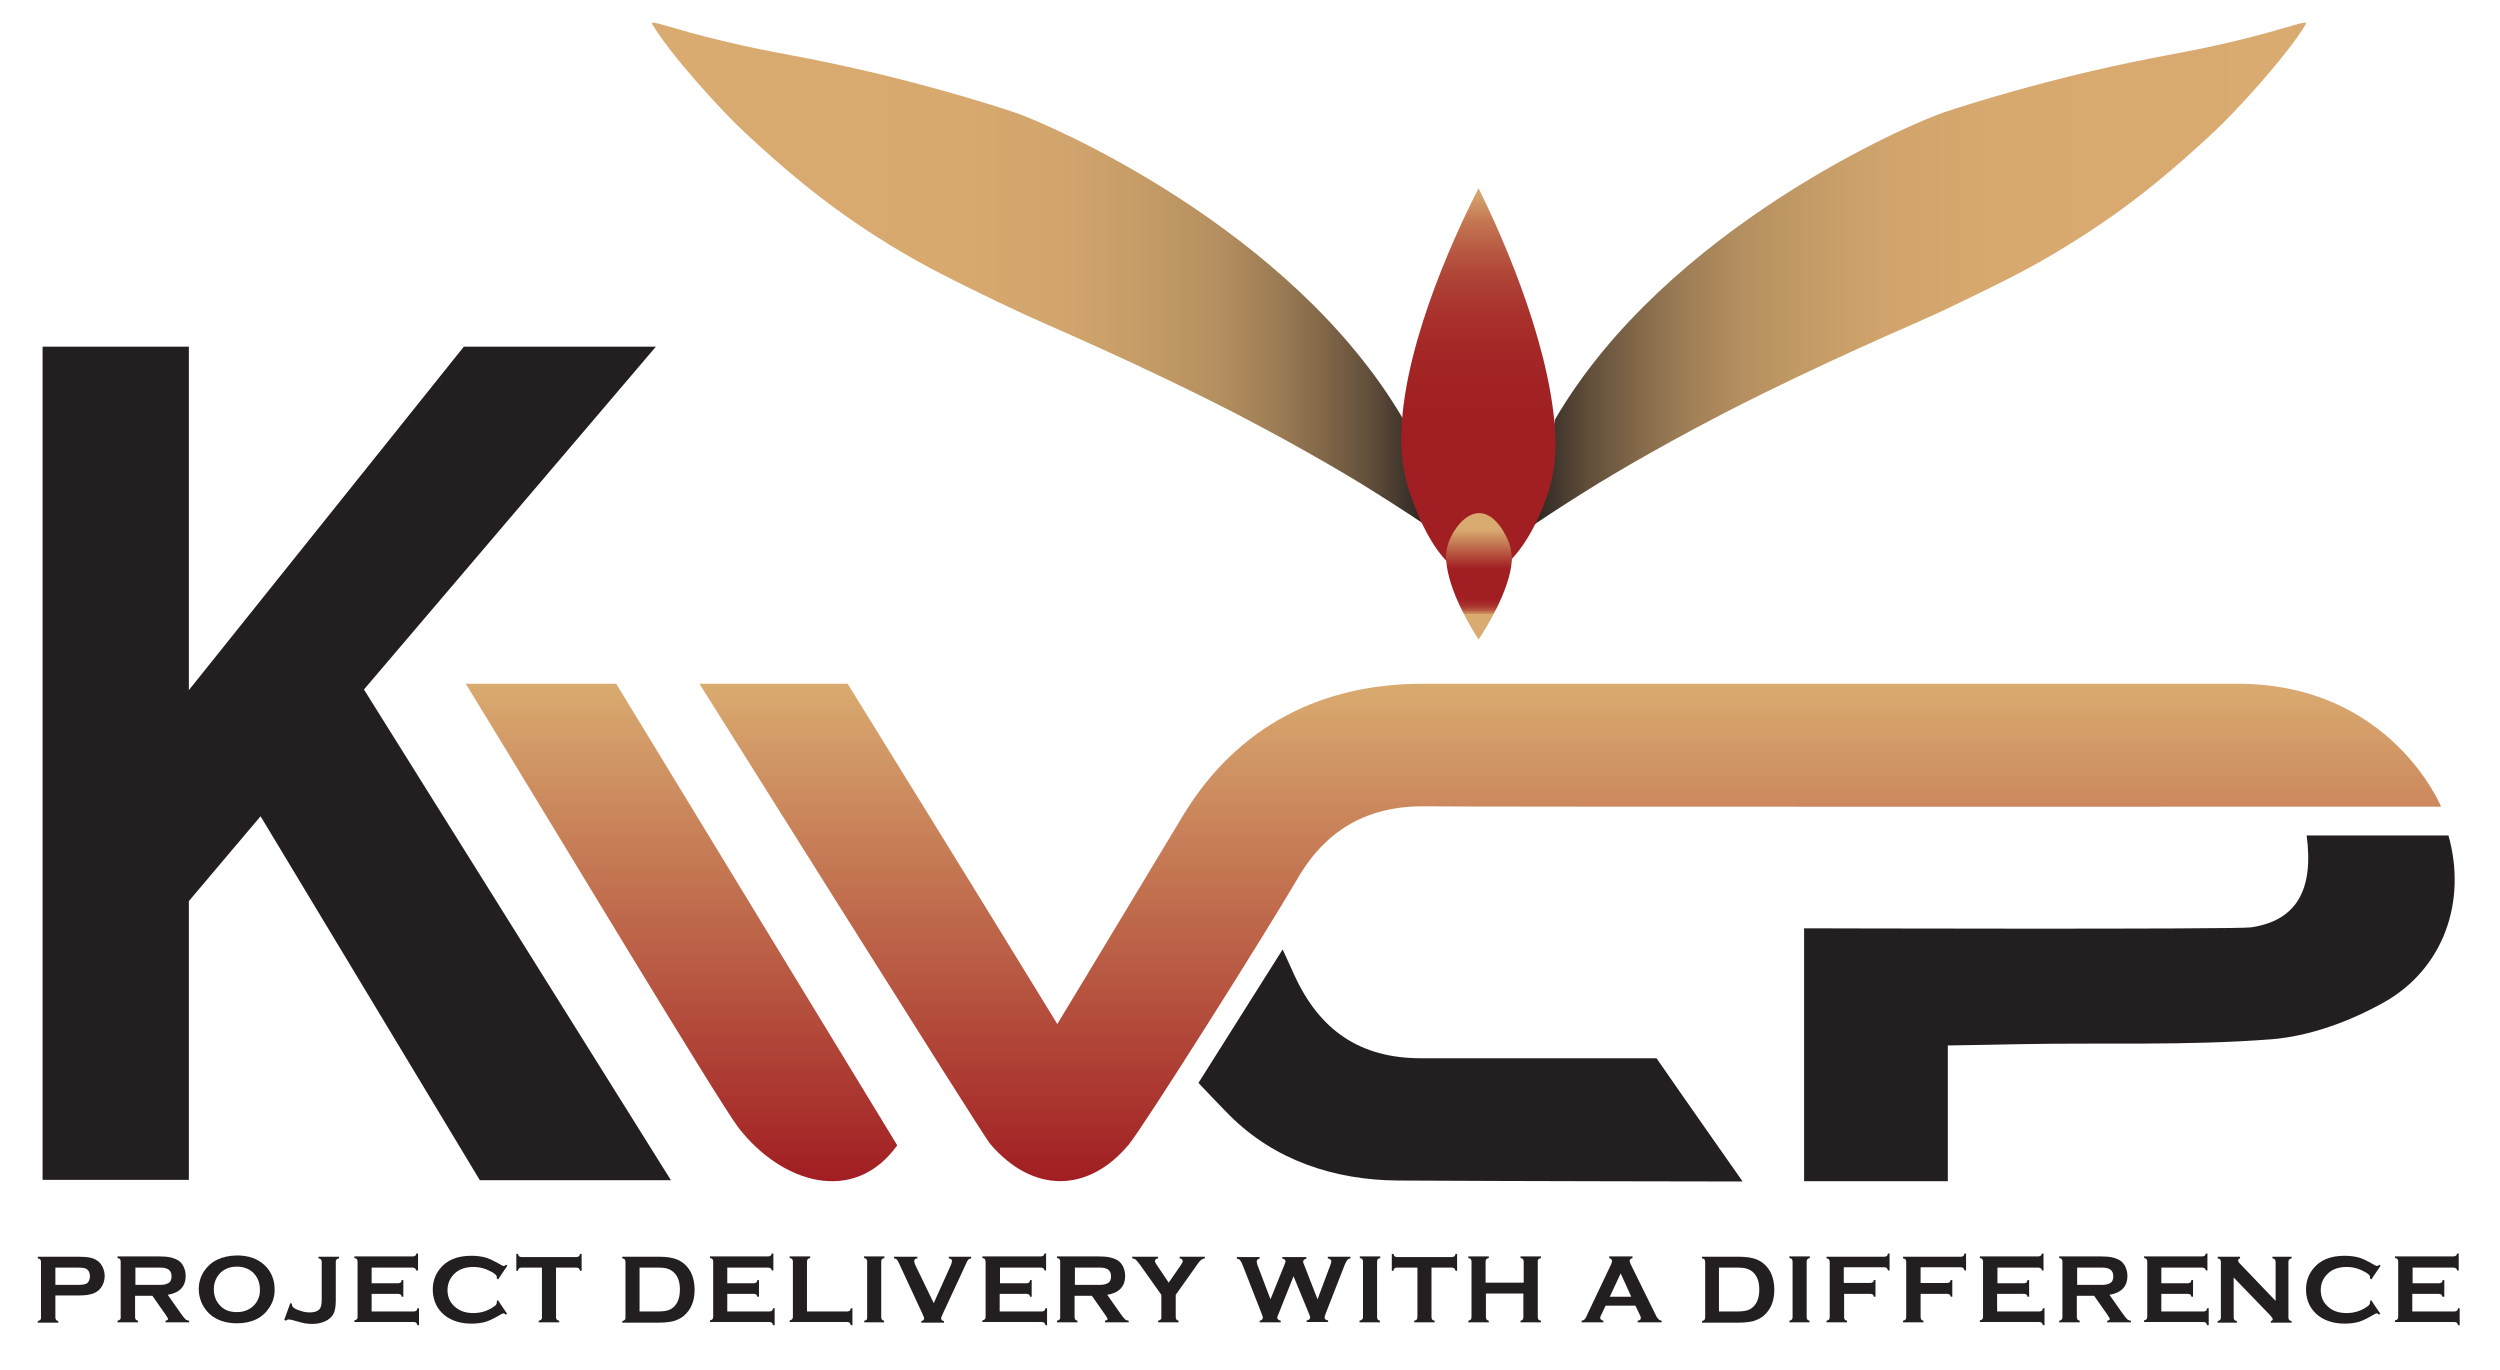 <?xml version="1.0" encoding="utf-8"?>
<!-- Generator: Adobe Illustrator 28.1.0, SVG Export Plug-In . SVG Version: 6.00 Build 0)  -->
<svg version="1.1" id="Layer_1" xmlns="http://www.w3.org/2000/svg" xmlns:xlink="http://www.w3.org/1999/xlink" x="0px" y="0px"
	 viewBox="0 0 781 428" style="enable-background:new 0 0 781 428;" xml:space="preserve">
<style type="text/css">
	.st0{fill:url(#SVGID_1_);}
	.st1{fill:#231F20;}
	.st2{fill:url(#SVGID_00000047759091628554981120000000032141171298271878_);}
	.st3{fill:url(#SVGID_00000176040428973572640540000001612622865974878121_);}
	.st4{fill:url(#SVGID_00000059286363886159849980000005491000814634372286_);}
	.st5{fill:url(#SVGID_00000114796179520658738300000013168550508753813925_);}
	.st6{fill:url(#SVGID_00000165920643002503968760000002550063853387749254_);}
	.st7{enable-background:new    ;}
</style>
<linearGradient id="SVGID_1_" gradientUnits="userSpaceOnUse" x1="490.58" y1="214.42" x2="490.58" y2="58.972" gradientTransform="matrix(1 0 0 -1 0 428)">
	<stop  offset="0" style="stop-color:#D9AB70"/>
	<stop  offset="1" style="stop-color:#A11E22"/>
</linearGradient>
<path class="st0" d="M218.5,213.6h46.3c0,0,43,69.5,65.5,106.3c7.5-12.3,32.9-54.6,39.5-65.5c17.1-27.9,43.4-40.8,74.7-40.8h254.5
	c47.9,0,63.6,38.4,63.6,38.4s-310.1,0.1-316.7-0.1c-17.9-0.4-31.4,6.8-40.5,22.5c-10.7,18.3-48.5,78.1-52.8,83.2
	c-12.9,15.4-30.3,15.1-43.4-0.4C306.9,354.4,218.5,213.6,218.5,213.6L218.5,213.6z"/>
<path class="st1" d="M563.6,369v-79c0,0,135.5,0.4,139.7-0.3c13.9-2.1,19.6-11.4,17.3-28.7h44.3c5.8,20.6-1.5,41.6-20.1,52.1
	c-10.7,6-23.4,10.7-35.6,11.6c-26,2-52.1,1-78.2,1.5c-7.1,0.1-13,0.3-22.5,0.4V369H563.6L563.6,369z"/>
<linearGradient id="SVGID_00000026864264872582338690000015000900851091447202_" gradientUnits="userSpaceOnUse" x1="212.9" y1="214.41" x2="212.9" y2="58.946" gradientTransform="matrix(1 0 0 -1 0 428)">
	<stop  offset="0" style="stop-color:#D9AB70"/>
	<stop  offset="1" style="stop-color:#A11E22"/>
</linearGradient>
<path style="fill:url(#SVGID_00000026864264872582338690000015000900851091447202_);" d="M145.5,213.6h47
	c29.3,48,58.7,96.5,87.8,144.2c-13.5,18.8-36.1,11.9-49.6-5.5C224.5,344.2,171,255.2,145.5,213.6L145.5,213.6z"/>
<path class="st1" d="M517.5,330.6c8.2,11.9,26.9,38.5,26.9,38.5c0,0-77.1-0.1-107.5-0.3c-20.1-0.1-38.9-6.4-52.9-20.5
	c-2.9-2.9-9.6-10-9.6-10l26.3-41.7c0,0,2.7,5.9,3.6,7.9c7.9,17.4,20.6,26.1,39.6,26.1C463.4,330.6,511.7,330.6,517.5,330.6
	L517.5,330.6z"/>
<g>
	
		<linearGradient id="SVGID_00000092423153823438494300000015260303672660671164_" gradientUnits="userSpaceOnUse" x1="447.08" y1="341.707" x2="203.789" y2="341.707" gradientTransform="matrix(1 0 0 -1 0 428)">
		<stop  offset="0" style="stop-color:#231F20"/>
		<stop  offset="3.000000e-02" style="stop-color:#3D332B"/>
		<stop  offset="8.000000e-02" style="stop-color:#624F3B"/>
		<stop  offset="0.14" style="stop-color:#826849"/>
		<stop  offset="0.2" style="stop-color:#9D7D55"/>
		<stop  offset="0.27" style="stop-color:#B38E5F"/>
		<stop  offset="0.36" style="stop-color:#C49B66"/>
		<stop  offset="0.46" style="stop-color:#D0A46C"/>
		<stop  offset="0.6" style="stop-color:#D7A96F"/>
		<stop  offset="1" style="stop-color:#D9AB70"/>
	</linearGradient>
	<path style="fill:url(#SVGID_00000092423153823438494300000015260303672660671164_);" d="M438.4,131
		c-35-59.9-111.2-92.4-121.2-95.8c-20.5-6.9-43.9-12.4-43.9-12.4c-24.8-5.8-30-5.8-47.5-10c-16.5-3.9-23.1-7-22-5.2
		c5.6,9.5,22,27.5,29.1,34c10.5,9.7,24.3,22.2,45.2,35c11.1,6.8,20.4,11.3,33.6,17.7c12.9,6.2,15.8,7.1,32.9,14.9
		c10.7,4.9,24.1,11.1,40.9,19.7c24.3,12.6,40.3,22.5,44.2,25c7.2,4.5,13.2,8.5,17.4,11.3C442.3,156.1,442.2,152,438.4,131L438.4,131
		z"/>
	
		<linearGradient id="SVGID_00000070096647103912133480000017238348438126802850_" gradientUnits="userSpaceOnUse" x1="477.18" y1="341.707" x2="720.471" y2="341.707" gradientTransform="matrix(1 0 0 -1 0 428)">
		<stop  offset="0" style="stop-color:#231F20"/>
		<stop  offset="3.000000e-02" style="stop-color:#3D332B"/>
		<stop  offset="8.000000e-02" style="stop-color:#624F3B"/>
		<stop  offset="0.14" style="stop-color:#826849"/>
		<stop  offset="0.2" style="stop-color:#9D7D55"/>
		<stop  offset="0.27" style="stop-color:#B38E5F"/>
		<stop  offset="0.36" style="stop-color:#C49B66"/>
		<stop  offset="0.46" style="stop-color:#D0A46C"/>
		<stop  offset="0.6" style="stop-color:#D7A96F"/>
		<stop  offset="1" style="stop-color:#D9AB70"/>
	</linearGradient>
	<path style="fill:url(#SVGID_00000070096647103912133480000017238348438126802850_);" d="M485.8,131C520.8,71.1,597,38.6,607,35.2
		c20.5-6.9,43.8-12.4,43.8-12.4c24.8-5.8,30-5.8,47.5-10c16.5-3.9,23.1-7,22-5.2c-5.6,9.5-22,27.5-29.1,34
		c-10.5,9.7-24.3,22.2-45.2,35C635,83.5,625.7,88,612.5,94.4c-12.8,6.2-15.8,7.1-32.9,14.9c-10.7,4.9-24.1,11.1-40.9,19.7
		c-24.3,12.6-40.3,22.5-44.2,25c-7.2,4.5-13.2,8.5-17.4,11.3C482,156.1,482.1,152,485.8,131L485.8,131z"/>
	
		<linearGradient id="SVGID_00000124854494994658661560000002352720223878778810_" gradientUnits="userSpaceOnUse" x1="461.882" y1="369.22" x2="461.882" y2="247.968" gradientTransform="matrix(1 0 0 -1 0 428)">
		<stop  offset="0" style="stop-color:#D9AB70"/>
		<stop  offset="4.000000e-02" style="stop-color:#CF9463"/>
		<stop  offset="9.000000e-02" style="stop-color:#C37451"/>
		<stop  offset="0.16" style="stop-color:#B85942"/>
		<stop  offset="0.23" style="stop-color:#AF4336"/>
		<stop  offset="0.32" style="stop-color:#A9322D"/>
		<stop  offset="0.43" style="stop-color:#A42626"/>
		<stop  offset="0.58" style="stop-color:#A11F23"/>
		<stop  offset="1" style="stop-color:#A11E22"/>
	</linearGradient>
	<path style="fill:url(#SVGID_00000124854494994658661560000002352720223878778810_);" d="M461.9,58.8c5.7,11.5,21.8,46,23.9,75.3
		c0.2,3.5,0.6,10.7-2,19.3c-2.9,9.4-11.2,26.9-22.3,26.7c-13.5-0.2-21.2-26.6-21.7-28.1c-2.2-7.8-2.2-14.2-2-17.5
		C438.9,105.3,456.7,69,461.9,58.8L461.9,58.8z"/>
	
		<linearGradient id="SVGID_00000055673417135622464930000011729917217962802082_" gradientUnits="userSpaceOnUse" x1="461.901" y1="228.21" x2="461.901" y2="267.731" gradientTransform="matrix(1 0 0 -1 0 428)">
		<stop  offset="0.2" style="stop-color:#D9AB70"/>
		<stop  offset="0.2" style="stop-color:#CF9463"/>
		<stop  offset="0.22" style="stop-color:#C37451"/>
		<stop  offset="0.23" style="stop-color:#B85942"/>
		<stop  offset="0.25" style="stop-color:#AF4336"/>
		<stop  offset="0.27" style="stop-color:#A9322D"/>
		<stop  offset="0.3" style="stop-color:#A42626"/>
		<stop  offset="0.33" style="stop-color:#A11F23"/>
		<stop  offset="0.43" style="stop-color:#A11E22"/>
		<stop  offset="0.45" style="stop-color:#A11E22"/>
		<stop  offset="0.56" style="stop-color:#A11E22"/>
		<stop  offset="0.87" style="stop-color:#D9AB70"/>
	</linearGradient>
	<path style="fill:url(#SVGID_00000055673417135622464930000011729917217962802082_);" d="M461.9,199.8c-2.4-3.8-9.3-15-10.1-24.5
		c-0.1-1.1-0.2-3.5,0.9-6.3c1.2-3.1,4.8-8.8,9.5-8.7c5.7,0.1,9,8.7,9.2,9.2c0.9,2.5,0.9,4.6,0.9,5.7
		C471.6,184.6,464.1,196.5,461.9,199.8L461.9,199.8z"/>
</g>
<path class="st1" d="M13.3,108.3H59v107.3l85.9-107.3h60l-91.2,107.1l95.9,153.3h-59.7L81.4,255L59,281.5v87.1H13.3V108.3z"/>
<g class="st7">
	<path class="st1" d="M17.3,404.8v6.8c0,0.3,0.1,0.5,0.2,0.7c0.1,0.2,0.4,0.3,0.7,0.4v0.5h-6.4v-0.5c0.4-0.1,0.6-0.2,0.8-0.4
		s0.2-0.4,0.2-0.7v-17.4c0-0.3-0.1-0.5-0.2-0.7s-0.4-0.3-0.8-0.4v-0.5h12.8c1.5,0,2.7,0.1,3.6,0.3c0.9,0.2,1.6,0.5,2.3,1
		c0.7,0.5,1.2,1.2,1.6,2c0.4,0.9,0.6,1.8,0.6,2.7c0,1.4-0.4,2.6-1.1,3.6c-0.6,0.9-1.5,1.5-2.5,1.9c-1.1,0.4-2.5,0.6-4.4,0.6H17.3z
		 M17.3,401.4h6.8c1.4,0,2.3-0.1,2.9-0.4c0.4-0.2,0.6-0.5,0.8-0.9c0.2-0.4,0.3-0.9,0.3-1.4c0-0.5-0.1-0.9-0.3-1.4
		c-0.2-0.4-0.5-0.7-0.8-0.9c-0.5-0.3-1.5-0.4-2.9-0.4h-6.8V401.4z"/>
</g>
<g class="st7">
	<path class="st1" d="M42.2,404.7v6.8c0,0.3,0.1,0.5,0.2,0.7c0.1,0.2,0.4,0.3,0.7,0.4v0.5h-6.4v-0.5c0.4-0.1,0.6-0.2,0.8-0.4
		s0.2-0.4,0.2-0.7v-17.4c0-0.3-0.1-0.5-0.2-0.7s-0.4-0.3-0.8-0.4v-0.5h12.8c1.6,0,2.8,0.1,3.7,0.3c0.9,0.2,1.7,0.5,2.4,0.9
		c0.8,0.5,1.4,1.2,1.8,2.1c0.4,0.9,0.6,1.8,0.6,2.8c0,3.3-1.9,5.3-5.6,5.9l4,5.7c0.7,1,1.2,1.6,1.5,1.9c0.3,0.3,0.7,0.4,1.2,0.5v0.5
		h-7.4v-0.5c0.5-0.1,0.8-0.3,0.8-0.5c0-0.2-0.2-0.6-0.7-1.3l-4.2-6H42.2z M42.2,401.4h6.9c1,0,1.7,0,2.2-0.1
		c0.4-0.1,0.8-0.2,1.2-0.4c0.8-0.4,1.1-1.2,1.1-2.2s-0.4-1.8-1.1-2.2c-0.4-0.2-0.7-0.3-1.1-0.4c-0.4-0.1-1.1-0.1-2.2-0.1h-6.9V401.4
		z"/>
</g>
<g class="st7">
	<path class="st1" d="M74,392.2c3.6,0,6.4,1,8.5,2.9c2.2,2,3.3,4.6,3.3,7.8c0,2-0.5,3.8-1.6,5.5c-2.1,3.3-5.5,5-10.2,5
		c-3.5,0-6.4-1-8.5-2.9c-1.1-1-2-2.3-2.6-3.7c-0.5-1.3-0.8-2.6-0.8-4c0-2.1,0.5-3.9,1.6-5.6C65.8,394,69.2,392.3,74,392.2z
		 M74,395.7c-2,0-3.6,0.6-4.9,1.7c-1.5,1.4-2.3,3.2-2.3,5.4s0.8,4,2.3,5.4c1.3,1.2,2.9,1.7,4.9,1.7s3.6-0.6,4.9-1.7
		c0.8-0.7,1.4-1.5,1.8-2.5c0.4-0.9,0.5-1.8,0.5-2.8c0-2.3-0.8-4.1-2.3-5.5C77.6,396.3,76,395.7,74,395.7z"/>
	<path class="st1" d="M88.8,412.3l1.9-5.2l0.5,0.2c0,0.1,0,0.2,0,0.3c0,0.4,0.3,0.8,0.8,1.1c0.5,0.4,1.3,0.6,2.2,0.9
		s1.8,0.4,2.6,0.4c1.3,0,2.3-0.3,2.9-0.9c0.3-0.3,0.5-0.7,0.6-1.1c0.1-0.4,0.2-1.1,0.2-1.9v-11.9c0-0.3-0.1-0.5-0.2-0.7
		s-0.4-0.3-0.8-0.4v-0.5h6.4v0.5c-0.4,0.1-0.6,0.2-0.8,0.4s-0.2,0.4-0.2,0.7v12.1c0,2-0.3,3.4-0.8,4.3c-0.6,0.9-1.4,1.7-2.6,2.2
		c-1.1,0.5-2.5,0.8-4,0.8c-0.9,0-1.6-0.1-2.3-0.2c-0.6-0.1-1.7-0.4-3.1-0.8c-0.9-0.3-1.5-0.4-1.9-0.4c-0.3,0-0.6,0.1-0.9,0.4
		L88.8,412.3z"/>
	<path class="st1" d="M116.1,404.1v5.6h13.2c0.3,0,0.5-0.1,0.7-0.2c0.2-0.1,0.3-0.4,0.4-0.8h0.5v5.3h-0.5c-0.1-0.4-0.2-0.6-0.4-0.8
		c-0.2-0.1-0.4-0.2-0.7-0.2h-18.6v-0.5c0.4-0.1,0.6-0.2,0.8-0.4s0.2-0.4,0.2-0.7v-17.3c0-0.3-0.1-0.5-0.2-0.7s-0.4-0.3-0.8-0.4v-0.5
		h18.3c0.3,0,0.5-0.1,0.7-0.2c0.2-0.1,0.3-0.4,0.4-0.7h0.5v5.3H130c-0.1-0.4-0.2-0.6-0.4-0.7c-0.2-0.1-0.4-0.2-0.7-0.2h-12.8v4.9
		h8.3c0.3,0,0.5-0.1,0.7-0.2c0.2-0.1,0.3-0.4,0.4-0.8h0.5v5.2h-0.5c-0.1-0.4-0.2-0.6-0.4-0.7c-0.2-0.1-0.4-0.2-0.7-0.2H116.1z"/>
	<path class="st1" d="M155.5,406.1l2.9,4.3l-0.4,0.3c-0.3-0.3-0.5-0.4-0.7-0.4s-0.7,0.2-1.5,0.7c-1.7,1-3.2,1.7-4.3,2
		c-1.2,0.3-2.6,0.5-4.2,0.5c-3.2,0-5.9-0.8-8-2.3c-1.2-0.9-2.2-2-2.9-3.3c-0.8-1.5-1.2-3.2-1.2-5c0-2.5,0.7-4.6,2.2-6.5
		c2.2-2.8,5.5-4.1,9.9-4.1c1.6,0,3,0.2,4.2,0.5c1.2,0.3,2.6,1,4.4,2c0.8,0.5,1.3,0.7,1.5,0.7s0.4-0.1,0.7-0.4l0.4,0.3l-2.9,4.3
		l-0.4-0.3c0-0.2,0-0.3,0-0.4c0-0.3-0.1-0.6-0.4-0.8c-0.3-0.3-0.7-0.6-1.3-0.9c-1.8-1-3.6-1.5-5.6-1.5c-2.3,0-4.2,0.6-5.6,1.8
		c-1.6,1.4-2.5,3.2-2.5,5.4c0,2.2,0.8,4,2.5,5.4c1.4,1.2,3.3,1.8,5.6,1.8c2,0,3.9-0.5,5.6-1.5c0.6-0.4,1.1-0.7,1.3-0.9
		c0.2-0.3,0.4-0.5,0.4-0.8c0-0.1,0-0.2,0-0.4L155.5,406.1z"/>
	<path class="st1" d="M173.7,396v15.5c0,0.3,0.1,0.5,0.2,0.7s0.4,0.3,0.8,0.4v0.5h-6.4v-0.5c0.4-0.1,0.6-0.2,0.8-0.4
		s0.2-0.4,0.2-0.7V396h-6.4c-0.3,0-0.5,0.1-0.7,0.2c-0.2,0.1-0.3,0.4-0.4,0.8h-0.5v-5.3h0.5c0.1,0.4,0.2,0.6,0.4,0.8
		c0.2,0.1,0.4,0.2,0.7,0.2h17.2c0.3,0,0.5-0.1,0.7-0.2c0.2-0.1,0.3-0.4,0.4-0.8h0.5v5.3h-0.5c-0.1-0.4-0.2-0.6-0.4-0.8
		c-0.2-0.1-0.4-0.2-0.7-0.2H173.7z"/>
	<path class="st1" d="M195.4,411.5v-17.3c0-0.3-0.1-0.5-0.2-0.7s-0.4-0.3-0.8-0.4v-0.5h11.4c2.5,0,4.4,0.3,5.8,0.9
		c1.9,0.8,3.3,2.2,4.3,4.1c0.7,1.5,1.1,3.3,1.1,5.3c0,3.5-1.1,6.2-3.3,8.1c-0.9,0.8-2,1.3-3.2,1.7c-1.2,0.3-2.8,0.5-4.7,0.5h-11.4
		v-0.5c0.4-0.1,0.6-0.2,0.8-0.4S195.4,411.8,195.4,411.5z M199.9,409.7h5.6c1.8,0,3.1-0.2,4-0.7c1.9-1.1,2.9-3.1,2.9-6.1
		c0-2.2-0.5-3.9-1.6-5.1c-0.6-0.7-1.3-1.1-2.1-1.4c-0.8-0.3-1.9-0.4-3.3-0.4h-5.6V409.7z"/>
	<path class="st1" d="M227.2,404.1v5.6h13.2c0.3,0,0.5-0.1,0.7-0.2c0.2-0.1,0.3-0.4,0.4-0.8h0.5v5.3h-0.5c-0.1-0.4-0.2-0.6-0.4-0.8
		c-0.2-0.1-0.4-0.2-0.7-0.2h-18.6v-0.5c0.4-0.1,0.6-0.2,0.8-0.4c0.1-0.2,0.2-0.4,0.2-0.7v-17.3c0-0.3-0.1-0.5-0.2-0.7
		c-0.1-0.2-0.4-0.3-0.8-0.4v-0.5H240c0.3,0,0.5-0.1,0.7-0.2s0.3-0.4,0.4-0.7h0.5v5.3h-0.5c-0.1-0.4-0.2-0.6-0.4-0.7
		c-0.2-0.1-0.4-0.2-0.7-0.2h-12.8v4.9h8.3c0.3,0,0.5-0.1,0.7-0.2c0.2-0.1,0.3-0.4,0.4-0.8h0.5v5.2h-0.5c-0.1-0.4-0.2-0.6-0.4-0.7
		c-0.2-0.1-0.4-0.2-0.7-0.2H227.2z"/>
	<path class="st1" d="M252.1,409.7h12.6c0.3,0,0.5-0.1,0.7-0.2c0.2-0.1,0.3-0.4,0.4-0.8h0.5v5.3h-0.5c-0.1-0.4-0.2-0.6-0.4-0.8
		c-0.2-0.1-0.4-0.2-0.7-0.2h-18v-0.5c0.4-0.1,0.6-0.2,0.8-0.4c0.1-0.2,0.2-0.4,0.2-0.7v-17.3c0-0.3-0.1-0.5-0.2-0.7
		c-0.1-0.2-0.4-0.3-0.8-0.4v-0.5h6.4v0.5c-0.4,0.1-0.6,0.2-0.8,0.4c-0.1,0.2-0.2,0.4-0.2,0.7V409.7z"/>
	<path class="st1" d="M270.9,411.5v-17.4c0-0.3-0.1-0.5-0.2-0.7c-0.1-0.2-0.4-0.3-0.8-0.4v-0.5h6.4v0.5c-0.4,0.1-0.6,0.2-0.8,0.4
		c-0.1,0.2-0.2,0.4-0.2,0.7v17.4c0,0.3,0.1,0.5,0.2,0.7c0.1,0.2,0.4,0.3,0.7,0.4v0.5H270v-0.5c0.4-0.1,0.6-0.2,0.8-0.4
		C270.9,412.1,270.9,411.8,270.9,411.5z"/>
	<path class="st1" d="M291.7,407.1l5.4-12c0.2-0.5,0.3-0.9,0.3-1.2c0-0.4-0.3-0.7-1-0.8v-0.5h7v0.5c-0.4,0.1-0.7,0.2-0.9,0.4
		s-0.5,0.7-0.9,1.7l-7.1,15.3c-0.3,0.7-0.5,1.1-0.5,1.3c0,0.5,0.3,0.8,0.9,0.9v0.5h-7.1v-0.5c0.6-0.1,0.9-0.4,0.9-0.9
		c0-0.2-0.2-0.6-0.5-1.3l-7.1-15.3c-0.4-0.9-0.7-1.5-0.9-1.7s-0.5-0.3-0.9-0.4v-0.5h7.3v0.5c-0.7,0.1-1,0.4-1,0.8
		c0,0.3,0.1,0.7,0.3,1.2L291.7,407.1z"/>
	<path class="st1" d="M312.3,404.1v5.6h13.2c0.3,0,0.5-0.1,0.7-0.2c0.2-0.1,0.3-0.4,0.4-0.8h0.5v5.3h-0.5c-0.1-0.4-0.2-0.6-0.4-0.8
		c-0.2-0.1-0.4-0.2-0.7-0.2h-18.6v-0.5c0.4-0.1,0.6-0.2,0.8-0.4c0.1-0.2,0.2-0.4,0.2-0.7v-17.3c0-0.3-0.1-0.5-0.2-0.7
		c-0.1-0.2-0.4-0.3-0.8-0.4v-0.5h18.3c0.3,0,0.5-0.1,0.7-0.2s0.3-0.4,0.4-0.7h0.5v5.3h-0.5c-0.1-0.4-0.2-0.6-0.4-0.7
		c-0.2-0.1-0.4-0.2-0.7-0.2h-12.8v4.9h8.3c0.3,0,0.5-0.1,0.7-0.2c0.2-0.1,0.3-0.4,0.4-0.8h0.5v5.2h-0.5c-0.1-0.4-0.2-0.6-0.4-0.7
		c-0.2-0.1-0.4-0.2-0.7-0.2H312.3z"/>
</g>
<g class="st7">
	<path class="st1" d="M335.7,404.7v6.8c0,0.3,0.1,0.5,0.2,0.7c0.1,0.2,0.4,0.3,0.7,0.4v0.5h-6.4v-0.5c0.4-0.1,0.6-0.2,0.8-0.4
		s0.2-0.4,0.2-0.7v-17.4c0-0.3-0.1-0.5-0.2-0.7s-0.4-0.3-0.8-0.4v-0.5h12.8c1.6,0,2.8,0.1,3.7,0.3c0.9,0.2,1.7,0.5,2.4,0.9
		c0.8,0.5,1.4,1.2,1.8,2.1c0.4,0.9,0.6,1.8,0.6,2.8c0,3.3-1.9,5.3-5.6,5.9l4,5.7c0.7,1,1.2,1.6,1.5,1.9c0.3,0.3,0.7,0.4,1.2,0.5v0.5
		h-7.4v-0.5c0.5-0.1,0.8-0.3,0.8-0.5c0-0.2-0.2-0.6-0.7-1.3l-4.2-6H335.7z M335.7,401.4h6.9c1,0,1.7,0,2.2-0.1
		c0.4-0.1,0.8-0.2,1.2-0.4c0.8-0.4,1.1-1.2,1.1-2.2s-0.4-1.8-1.1-2.2c-0.4-0.2-0.7-0.3-1.1-0.4c-0.4-0.1-1.1-0.1-2.2-0.1h-6.9V401.4
		z"/>
</g>
<g class="st7">
	<path class="st1" d="M367.3,404.5v7c0,0.3,0.1,0.5,0.2,0.7s0.4,0.3,0.7,0.4v0.5h-6.4v-0.5c0.4-0.1,0.6-0.2,0.8-0.4
		c0.2-0.2,0.2-0.4,0.2-0.7v-7l-6.6-9.3c-0.6-0.8-1-1.3-1.3-1.6c-0.3-0.3-0.7-0.4-1.2-0.5v-0.5h8.1v0.5c-0.7,0.1-1,0.4-1,0.9
		c0,0.2,0.2,0.6,0.6,1.2l3.7,5.5l3.8-5.5c0.4-0.6,0.6-1,0.6-1.2c0-0.2-0.1-0.4-0.3-0.6c-0.2-0.2-0.4-0.3-0.7-0.3v-0.5h7.9v0.5
		c-0.5,0.1-0.8,0.2-1.2,0.5c-0.3,0.3-0.8,0.8-1.3,1.6L367.3,404.5z"/>
	<path class="st1" d="M404.1,398.7l-4.7,11.8c-0.3,0.6-0.4,1-0.4,1.1c0,0.5,0.4,0.8,1.1,1v0.5h-6.6v-0.5c0.7-0.1,1-0.5,1-1
		c0-0.2-0.1-0.6-0.4-1.3l-5.9-15.1c-0.3-0.8-0.6-1.3-0.8-1.5c-0.2-0.3-0.6-0.4-1-0.5v-0.5h7.1v0.5c-0.6,0.1-0.9,0.4-0.9,0.9
		c0,0.2,0.1,0.6,0.2,1l4.1,10.8l4.4-10.9c0.2-0.5,0.3-0.8,0.3-0.9c0-0.5-0.3-0.8-1-0.9v-0.5h7.5v0.5c-0.7,0.2-1,0.5-1,1
		c0,0.2,0.1,0.5,0.3,0.9l4.2,10.8l4-10.7c0.2-0.5,0.3-0.9,0.3-1.2c0-0.4-0.4-0.7-1.1-0.9v-0.5h7.1v0.5c-0.5,0.1-0.8,0.3-1,0.5
		c-0.2,0.2-0.4,0.7-0.8,1.5l-5.9,15.1c-0.3,0.7-0.4,1.2-0.4,1.4c0,0.5,0.4,0.8,1.1,0.9v0.5h-6.7v-0.5c0.7-0.1,1.1-0.4,1.1-1
		c0-0.2-0.2-0.6-0.5-1.4L404.1,398.7z"/>
	<path class="st1" d="M425.8,411.5v-17.4c0-0.3-0.1-0.5-0.2-0.7c-0.1-0.2-0.4-0.3-0.8-0.4v-0.5h6.4v0.5c-0.4,0.1-0.6,0.2-0.8,0.4
		c-0.1,0.2-0.2,0.4-0.2,0.7v17.4c0,0.3,0.1,0.5,0.2,0.7c0.1,0.2,0.4,0.3,0.7,0.4v0.5h-6.4v-0.5c0.4-0.1,0.6-0.2,0.8-0.4
		C425.7,412.1,425.8,411.8,425.8,411.5z"/>
	<path class="st1" d="M447.2,396v15.5c0,0.3,0.1,0.5,0.2,0.7c0.1,0.2,0.4,0.3,0.8,0.4v0.5h-6.4v-0.5c0.4-0.1,0.6-0.2,0.8-0.4
		c0.1-0.2,0.2-0.4,0.2-0.7V396h-6.4c-0.3,0-0.5,0.1-0.7,0.2c-0.2,0.1-0.3,0.4-0.4,0.8h-0.5v-5.3h0.5c0.1,0.4,0.2,0.6,0.4,0.8
		c0.2,0.1,0.4,0.2,0.7,0.2h17.2c0.3,0,0.5-0.1,0.7-0.2c0.2-0.1,0.3-0.4,0.4-0.8h0.5v5.3h-0.5c-0.1-0.4-0.2-0.6-0.4-0.8
		c-0.2-0.1-0.4-0.2-0.7-0.2H447.2z"/>
	<path class="st1" d="M476,404.1h-11.8v7.4c0,0.3,0.1,0.5,0.2,0.7c0.1,0.2,0.4,0.3,0.7,0.4v0.5h-6.4v-0.5c0.4-0.1,0.6-0.2,0.8-0.4
		c0.1-0.2,0.2-0.4,0.2-0.7v-17.4c0-0.3-0.1-0.5-0.2-0.7c-0.1-0.2-0.4-0.3-0.8-0.4v-0.5h6.4v0.5c-0.4,0.1-0.6,0.2-0.8,0.4
		c-0.1,0.2-0.2,0.4-0.2,0.7v6.6H476v-6.6c0-0.3-0.1-0.5-0.2-0.7c-0.1-0.2-0.4-0.3-0.8-0.4v-0.5h6.4v0.5c-0.4,0.1-0.6,0.2-0.8,0.4
		s-0.2,0.4-0.2,0.7v17.4c0,0.3,0.1,0.5,0.2,0.7s0.4,0.3,0.8,0.4v0.5H475v-0.5c0.4-0.1,0.6-0.2,0.7-0.4c0.1-0.2,0.2-0.4,0.2-0.7
		V404.1z"/>
	<path class="st1" d="M510.9,407.9h-9.3l-1.4,2.9c-0.2,0.4-0.3,0.7-0.3,0.9c0,0.4,0.3,0.7,1,0.9v0.5h-6.8v-0.5
		c0.4-0.1,0.7-0.2,0.9-0.4s0.5-0.6,0.7-1.2l7.5-15.8c0.2-0.5,0.4-0.9,0.4-1.2c0-0.5-0.3-0.8-0.9-1v-0.5h7.3v0.5
		c-0.6,0.2-0.9,0.5-0.9,0.9c0,0.3,0.1,0.6,0.3,1l7.8,15.8c0.3,0.7,0.6,1.1,0.9,1.4s0.6,0.4,1,0.5v0.5h-7.5v-0.5c0.7-0.1,1-0.4,1-0.9
		c0-0.2-0.1-0.5-0.3-0.9L510.9,407.9z M509.6,405.1l-3.3-7.3l-3.4,7.3H509.6z"/>
	<path class="st1" d="M532.7,411.5v-17.3c0-0.3-0.1-0.5-0.2-0.7c-0.1-0.2-0.4-0.3-0.8-0.4v-0.5h11.4c2.5,0,4.4,0.3,5.8,0.9
		c1.9,0.8,3.3,2.2,4.3,4.1c0.7,1.5,1.1,3.3,1.1,5.3c0,3.5-1.1,6.2-3.3,8.1c-0.9,0.8-2,1.3-3.2,1.7c-1.2,0.3-2.8,0.5-4.7,0.5h-11.4
		v-0.5c0.4-0.1,0.6-0.2,0.8-0.4C532.6,412.1,532.7,411.8,532.7,411.5z M537.1,409.7h5.6c1.8,0,3.1-0.2,4-0.7
		c1.9-1.1,2.9-3.1,2.9-6.1c0-2.2-0.5-3.9-1.6-5.1c-0.6-0.7-1.3-1.1-2.1-1.4s-1.9-0.4-3.3-0.4h-5.6V409.7z"/>
	<path class="st1" d="M560,411.5v-17.4c0-0.3-0.1-0.5-0.2-0.7c-0.1-0.2-0.4-0.3-0.8-0.4v-0.5h6.4v0.5c-0.4,0.1-0.6,0.2-0.8,0.4
		c-0.1,0.2-0.2,0.4-0.2,0.7v17.4c0,0.3,0.1,0.5,0.2,0.7c0.1,0.2,0.4,0.3,0.7,0.4v0.5H559v-0.5c0.4-0.1,0.6-0.2,0.8-0.4
		C559.9,412.1,560,411.8,560,411.5z"/>
	<path class="st1" d="M576.1,404.1v7.4c0,0.3,0.1,0.5,0.2,0.7c0.1,0.2,0.4,0.3,0.7,0.4v0.5h-6.4v-0.5c0.4-0.1,0.6-0.2,0.8-0.4
		c0.1-0.2,0.2-0.4,0.2-0.7v-17.3c0-0.3-0.1-0.5-0.2-0.7c-0.1-0.2-0.4-0.3-0.8-0.4v-0.5h18.1c0.3,0,0.5-0.1,0.7-0.2
		c0.2-0.1,0.3-0.4,0.4-0.8h0.5v5.3h-0.5c-0.1-0.4-0.2-0.6-0.4-0.8c-0.2-0.1-0.4-0.2-0.7-0.2h-12.7v4.9h8.3c0.3,0,0.5-0.1,0.7-0.2
		c0.2-0.1,0.3-0.4,0.4-0.7h0.5v5.2h-0.5c-0.1-0.4-0.2-0.6-0.4-0.7s-0.4-0.2-0.7-0.2H576.1z"/>
	<path class="st1" d="M600,404.1v7.4c0,0.3,0.1,0.5,0.2,0.7c0.1,0.2,0.4,0.3,0.7,0.4v0.5h-6.4v-0.5c0.4-0.1,0.6-0.2,0.8-0.4
		c0.1-0.2,0.2-0.4,0.2-0.7v-17.3c0-0.3-0.1-0.5-0.2-0.7c-0.1-0.2-0.4-0.3-0.8-0.4v-0.5h18.1c0.3,0,0.5-0.1,0.7-0.2
		c0.2-0.1,0.3-0.4,0.4-0.8h0.5v5.3h-0.5c-0.1-0.4-0.2-0.6-0.4-0.8c-0.2-0.1-0.4-0.2-0.7-0.2H600v4.9h8.3c0.3,0,0.5-0.1,0.7-0.2
		c0.2-0.1,0.3-0.4,0.4-0.7h0.5v5.2h-0.5c-0.1-0.4-0.2-0.6-0.4-0.7s-0.4-0.2-0.7-0.2H600z"/>
	<path class="st1" d="M623.9,404.1v5.6h13.2c0.3,0,0.5-0.1,0.7-0.2c0.2-0.1,0.3-0.4,0.4-0.8h0.5v5.3h-0.5c-0.1-0.4-0.2-0.6-0.4-0.8
		c-0.2-0.1-0.4-0.2-0.7-0.2h-18.6v-0.5c0.4-0.1,0.6-0.2,0.8-0.4c0.1-0.2,0.2-0.4,0.2-0.7v-17.3c0-0.3-0.1-0.5-0.2-0.7
		c-0.1-0.2-0.4-0.3-0.8-0.4v-0.5h18.3c0.3,0,0.5-0.1,0.7-0.2s0.3-0.4,0.4-0.7h0.5v5.3h-0.5c-0.1-0.4-0.2-0.6-0.4-0.7
		c-0.2-0.1-0.4-0.2-0.7-0.2h-12.8v4.9h8.3c0.3,0,0.5-0.1,0.7-0.2c0.2-0.1,0.3-0.4,0.4-0.8h0.5v5.2h-0.5c-0.1-0.4-0.2-0.6-0.4-0.7
		c-0.2-0.1-0.4-0.2-0.7-0.2H623.9z"/>
	<path class="st1" d="M648.8,404.7v6.8c0,0.3,0.1,0.5,0.2,0.7c0.1,0.2,0.4,0.3,0.7,0.4v0.5h-6.4v-0.5c0.4-0.1,0.6-0.2,0.8-0.4
		c0.1-0.2,0.2-0.4,0.2-0.7v-17.4c0-0.3-0.1-0.5-0.2-0.7c-0.1-0.2-0.4-0.3-0.8-0.4v-0.5h12.8c1.6,0,2.8,0.1,3.7,0.3
		c0.9,0.2,1.7,0.5,2.4,0.9c0.8,0.5,1.4,1.2,1.8,2.1c0.4,0.9,0.6,1.8,0.6,2.8c0,3.3-1.9,5.3-5.6,5.9l4,5.7c0.7,1,1.2,1.6,1.5,1.9
		c0.3,0.3,0.7,0.4,1.2,0.5v0.5h-7.4v-0.5c0.5-0.1,0.8-0.3,0.8-0.5c0-0.2-0.2-0.6-0.7-1.3l-4.2-6H648.8z M648.8,401.4h6.9
		c1,0,1.7,0,2.2-0.1c0.4-0.1,0.8-0.2,1.2-0.4c0.8-0.4,1.1-1.2,1.1-2.2s-0.4-1.8-1.1-2.2c-0.4-0.2-0.7-0.3-1.1-0.4
		c-0.4-0.1-1.1-0.1-2.2-0.1h-6.9V401.4z"/>
	<path class="st1" d="M675.2,404.1v5.6h13.2c0.3,0,0.5-0.1,0.7-0.2c0.2-0.1,0.3-0.4,0.4-0.8h0.5v5.3h-0.5c-0.1-0.4-0.2-0.6-0.4-0.8
		c-0.2-0.1-0.4-0.2-0.7-0.2h-18.6v-0.5c0.4-0.1,0.6-0.2,0.8-0.4c0.1-0.2,0.2-0.4,0.2-0.7v-17.3c0-0.3-0.1-0.5-0.2-0.7
		c-0.1-0.2-0.4-0.3-0.8-0.4v-0.5H688c0.3,0,0.5-0.1,0.7-0.2s0.3-0.4,0.4-0.7h0.5v5.3h-0.5c-0.1-0.4-0.2-0.6-0.4-0.7
		c-0.2-0.1-0.4-0.2-0.7-0.2h-12.8v4.9h8.3c0.3,0,0.5-0.1,0.7-0.2c0.2-0.1,0.3-0.4,0.4-0.8h0.5v5.2h-0.5c-0.1-0.4-0.2-0.6-0.4-0.7
		c-0.2-0.1-0.4-0.2-0.7-0.2H675.2z"/>
</g>
<g class="st7">
	<path class="st1" d="M697.8,399.1v12.5c0,0.3,0.1,0.5,0.2,0.7c0.1,0.2,0.4,0.3,0.8,0.4v0.5h-6v-0.5c0.4-0.1,0.6-0.2,0.8-0.4
		c0.1-0.2,0.2-0.4,0.2-0.7v-17.4c0-0.3-0.1-0.5-0.2-0.7c-0.1-0.2-0.4-0.3-0.8-0.4v-0.5h7v0.5c-0.4,0.1-0.6,0.3-0.6,0.7
		c0,0.2,0.1,0.5,0.4,0.8l11.3,11.8v-12.2c0-0.3-0.1-0.5-0.2-0.7c-0.1-0.2-0.4-0.3-0.8-0.4v-0.5h6v0.5c-0.4,0.1-0.6,0.2-0.8,0.4
		c-0.1,0.2-0.2,0.4-0.2,0.7v17.4c0,0.3,0.1,0.5,0.2,0.7c0.1,0.2,0.4,0.3,0.8,0.4v0.5h-6.5v-0.5c0.4-0.1,0.6-0.3,0.6-0.6
		c0-0.2-0.2-0.5-0.7-1.1L697.8,399.1z"/>
</g>
<g class="st7">
	<path class="st1" d="M740.7,406.1l2.9,4.3l-0.4,0.3c-0.3-0.3-0.5-0.4-0.7-0.4c-0.2,0-0.7,0.2-1.5,0.7c-1.7,1-3.2,1.7-4.3,2
		c-1.2,0.3-2.6,0.5-4.2,0.5c-3.2,0-5.9-0.8-8-2.3c-1.2-0.9-2.2-2-2.9-3.3c-0.8-1.5-1.2-3.2-1.2-5c0-2.5,0.7-4.6,2.2-6.5
		c2.2-2.8,5.5-4.1,9.9-4.1c1.6,0,3,0.2,4.2,0.5c1.2,0.3,2.6,1,4.4,2c0.8,0.5,1.3,0.7,1.5,0.7c0.2,0,0.4-0.1,0.7-0.4l0.4,0.3
		l-2.9,4.3l-0.4-0.3c0-0.2,0-0.3,0-0.4c0-0.3-0.1-0.6-0.4-0.8c-0.3-0.3-0.7-0.6-1.3-0.9c-1.8-1-3.6-1.5-5.6-1.5
		c-2.3,0-4.2,0.6-5.6,1.8c-1.6,1.4-2.5,3.2-2.5,5.4c0,2.2,0.8,4,2.5,5.4c1.4,1.2,3.3,1.8,5.6,1.8c2,0,3.9-0.5,5.6-1.5
		c0.6-0.4,1.1-0.7,1.3-0.9c0.2-0.3,0.4-0.5,0.4-0.8c0-0.1,0-0.2,0-0.4L740.7,406.1z"/>
	<path class="st1" d="M753.6,404.1v5.6h13.2c0.3,0,0.5-0.1,0.7-0.2c0.2-0.1,0.3-0.4,0.4-0.8h0.5v5.3h-0.5c-0.1-0.4-0.2-0.6-0.4-0.8
		c-0.2-0.1-0.4-0.2-0.7-0.2h-18.6v-0.5c0.4-0.1,0.6-0.2,0.8-0.4c0.1-0.2,0.2-0.4,0.2-0.7v-17.3c0-0.3-0.1-0.5-0.2-0.7
		c-0.1-0.2-0.4-0.3-0.8-0.4v-0.5h18.3c0.3,0,0.5-0.1,0.7-0.2s0.3-0.4,0.4-0.7h0.5v5.3h-0.5c-0.1-0.4-0.2-0.6-0.4-0.7
		c-0.2-0.1-0.4-0.2-0.7-0.2h-12.8v4.9h8.3c0.3,0,0.5-0.1,0.7-0.2c0.2-0.1,0.3-0.4,0.4-0.8h0.5v5.2H763c-0.1-0.4-0.2-0.6-0.4-0.7
		c-0.2-0.1-0.4-0.2-0.7-0.2H753.6z"/>
</g>
</svg>
